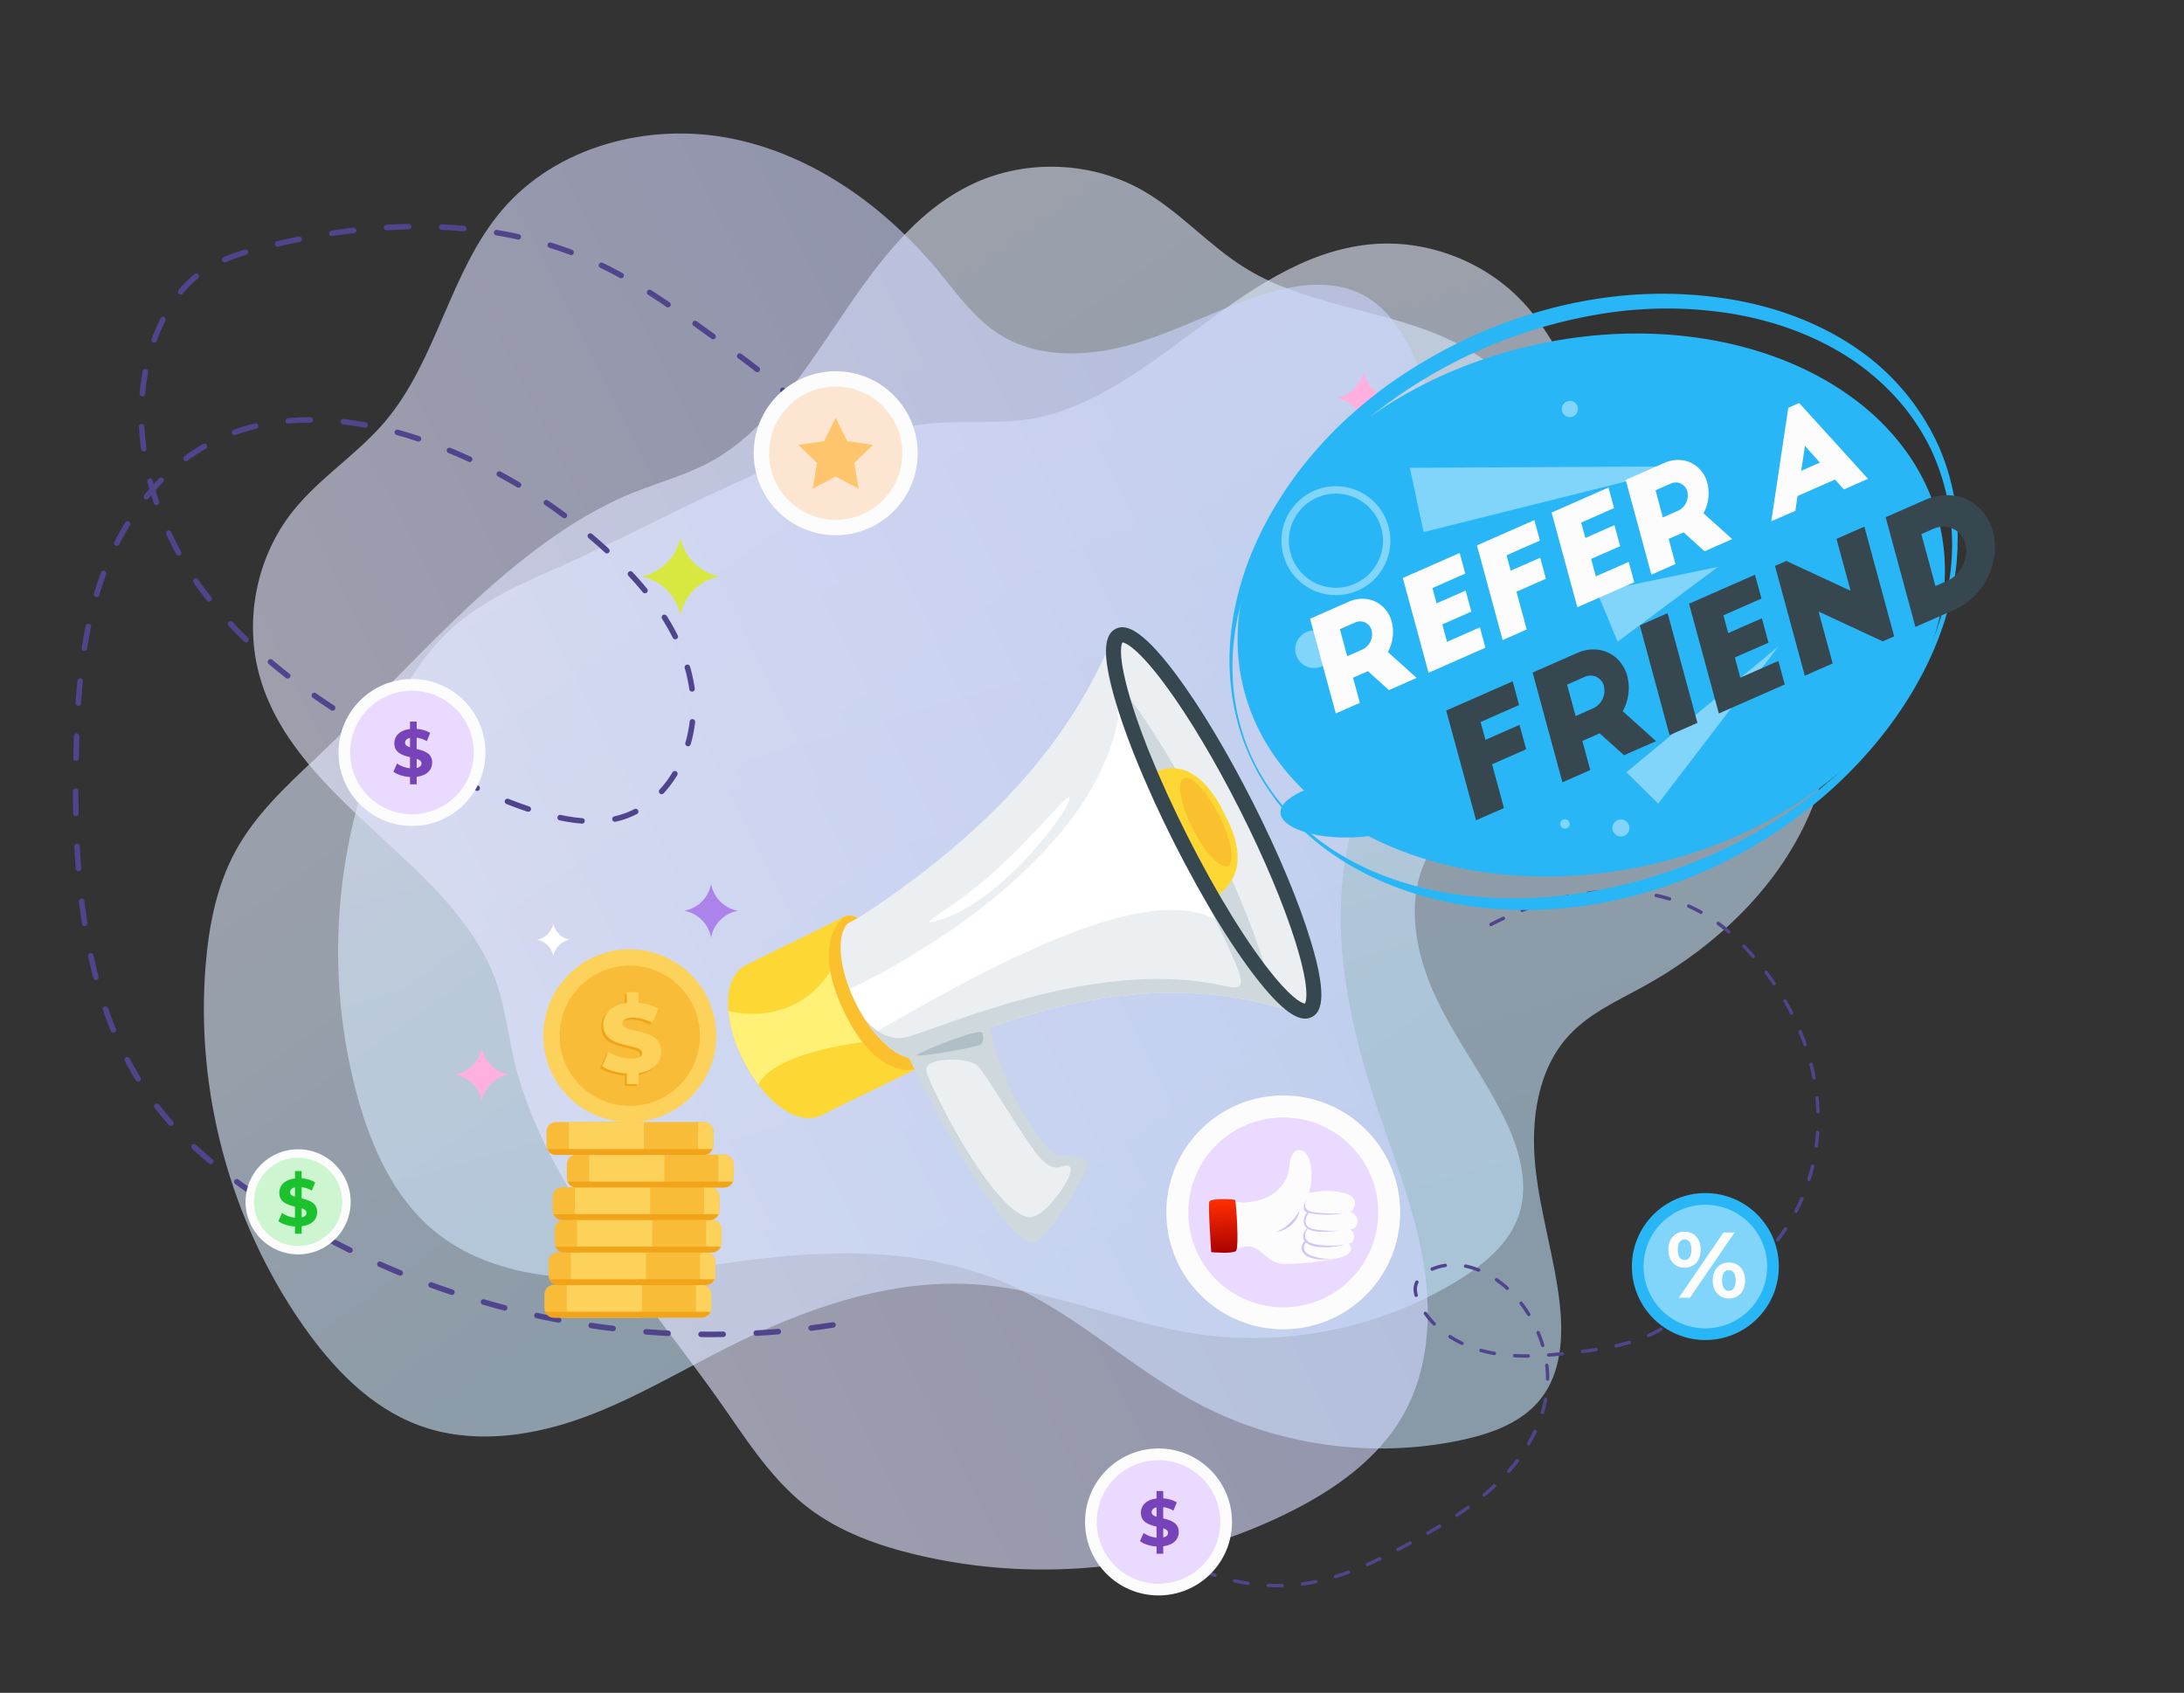 <svg width="667" height="517" fill="none" xmlns="http://www.w3.org/2000/svg"><rect width="100%" height="100%" fill="#333333" stroke="none"/><path d="M418.552 74.618c17.879-1.704 36.389 5.742 48.081 19.35 8.512 9.902 13.35 22.484 21.541 32.659 15.54 19.311 41.461 28.041 56.952 47.39 15.973 19.954 17.903 48.934 8.339 72.641-9.552 23.695-29.237 42.34-51.644 54.676-7.857 4.321-16.283 8.1-22.432 14.632-9.774 10.396-11.94 25.93-10.517 40.105 1.423 14.187 5.89 27.918 7.473 42.093 1.114 10.051.495 21.028-5.753 28.992-5.741 7.322-15.144 10.706-24.251 12.644-27.257 5.828-56.556 1.68-81.116-11.495-19.858-10.656-36.512-26.869-57.112-36.031-24.721-10.989-52.968-10.878-79.805-7.384-16.431 2.136-32.8 5.483-49.367 5.409-16.567-.062-33.778-3.902-46.497-14.509-12.2-10.162-19.005-25.411-23.224-40.71-10.306-37.389-7.151-78.334 8.76-113.71 4.924-10.952 11.173-21.546 20.106-29.572 9.242-8.31 20.848-13.447 32.231-18.435 35.46-15.558 74.756-40.229 113.768-44.02 11.531-1.123 23.223.618 34.569-2.185 17.421-4.31 32.306-15.892 46.46-26.313 15.961-11.743 33.023-24.276 53.438-26.227z" fill="url(#a)" fill-opacity=".6"/><path d="M297.374 56.038c16.291-7.561 36.224-6.704 51.78 2.233 11.324 6.502 20.076 16.755 31.188 23.622 21.084 13.034 48.432 12.634 69.482 25.72 21.707 13.495 33.177 40.178 32.054 65.718-1.116 25.523-13.469 49.659-30.489 68.752-5.969 6.692-12.656 13.06-16.279 21.267-5.754 13.059-2.623 28.426 3.439 41.319 6.066 12.903 14.85 24.363 21.064 37.202 4.397 9.106 7.469 19.663 4.229 29.253-2.974 8.816-10.714 15.138-18.655 19.998-23.761 14.572-52.769 20.417-80.315 16.173-22.273-3.435-43.375-13.176-65.851-14.955-26.97-2.13-53.568 7.381-77.709 19.613-14.782 7.486-29.102 16.092-44.748 21.54-15.643 5.458-33.15 7.569-48.675 1.803-14.887-5.519-26.382-17.632-35.455-30.653-22.17-31.822-32.83-71.481-29.606-110.136.996-11.968 3.36-24.038 9.11-34.581 5.947-10.913 15.18-19.621 24.252-28.116 28.256-26.478 57.093-62.827 92.616-79.392 10.499-4.9 22.104-7.152 31.868-13.573 14.992-9.865 25.17-25.742 35.046-40.283 11.14-16.387 23.054-33.886 41.654-42.524z" fill="url(#b)" fill-opacity=".6"/><path d="M79.424 206.971c-5.016-17.245-1.16-36.82 10.02-50.85 8.138-10.214 19.594-17.318 28.058-27.266 16.067-18.876 19.798-45.972 35.91-64.807 16.616-19.421 44.725-26.734 69.802-21.77 25.063 4.954 47.059 20.808 63.365 40.514 5.714 6.91 11.001 14.481 18.567 19.301 12.041 7.659 27.705 6.883 41.364 2.836 13.672-4.05 26.326-11.005 39.955-15.21 9.666-2.973 20.565-4.417 29.557.233 8.266 4.27 13.347 12.876 16.954 21.46 10.82 25.687 12.221 55.245 3.869 81.835-6.757 21.5-19.57 40.891-24.72 62.841-6.175 26.339-.786 54.067 7.663 79.778 5.17 15.742 11.517 31.197 14.541 47.486 3.036 16.287 2.48 33.912-5.562 48.39-7.702 13.884-21.411 23.419-35.652 30.424-34.803 17.113-75.616 21.667-113.342 12.649-11.68-2.791-23.256-6.949-32.81-14.224-9.891-7.526-17.107-17.967-24.135-28.217-21.912-31.928-53.493-65.92-64.509-103.535-3.259-11.118-3.734-22.93-8.609-33.552-7.489-16.308-21.649-28.765-34.533-40.722-14.519-13.485-30.02-27.904-35.753-47.594z" fill="url(#c)" fill-opacity=".6"/><path d="M217.1 408.38c1.263 0 2.527-.017 3.774-.034a.825.825 0 0 0 .825-.86.835.835 0 0 0-.859-.826c-2.241.034-4.465.034-6.722.017-.404-.033-.842.371-.859.826 0 .472.37.843.825.86 1.028.017 2.022.017 3.016.017zm-13.074-.337c.438 0 .826-.354.843-.793a.858.858 0 0 0-.792-.893c-2.241-.118-4.465-.27-6.705-.455a.847.847 0 0 0-.91.775.838.838 0 0 0 .775.911 227.5 227.5 0 0 0 6.739.455h.05zm26.939-.051h.051c2.257-.135 4.498-.286 6.739-.472a.837.837 0 0 0 .774-.91c-.033-.472-.454-.792-.909-.776-2.224.186-4.465.354-6.705.472a.836.836 0 0 0-.792.894.835.835 0 0 0 .842.792zm-43.718-1.416c.421 0 .775-.32.842-.742a.862.862 0 0 0-.741-.944 284.604 284.604 0 0 1-6.655-.893.851.851 0 0 0-.96.708.851.851 0 0 0 .707.961c2.224.337 4.465.64 6.705.91h.102zm60.481-.135h.101c2.241-.286 4.465-.607 6.689-.961a.851.851 0 0 0 .707-.96.85.85 0 0 0-.96-.708c-2.207.354-4.431.657-6.638.944-.455.067-.792.488-.724.944.05.438.421.741.825.741zm-77.126-2.461a.845.845 0 0 0 .825-.691.841.841 0 0 0-.674-.978c-2.207-.421-4.397-.86-6.587-1.348-.472-.102-.91.185-.994.64a.824.824 0 0 0 .64.995 228.4 228.4 0 0 0 6.621 1.348c.067.034.118.034.169.034zm-16.443-3.709a.84.84 0 0 0 .202-1.652 263.564 263.564 0 0 1-6.47-1.786.843.843 0 0 0-1.044.573.844.844 0 0 0 .573 1.045c2.173.624 4.346 1.23 6.52 1.787a.544.544 0 0 0 .219.033zm-16.14-4.787a.829.829 0 0 0 .792-.573.824.824 0 0 0-.539-1.062 279.135 279.135 0 0 1-6.335-2.209.845.845 0 0 0-1.078.506.845.845 0 0 0 .505 1.079 222.38 222.38 0 0 0 6.385 2.225c.085.017.186.034.27.034zm-15.786-5.883c.337 0 .64-.203.775-.523.169-.438-.034-.927-.455-1.096a222.086 222.086 0 0 1-6.183-2.646.846.846 0 0 0-1.112.421.847.847 0 0 0 .422 1.113c2.055.91 4.127 1.803 6.216 2.663a.85.85 0 0 0 .337.068zm-15.348-6.946a.842.842 0 0 0 .371-1.601 200.482 200.482 0 0 1-5.981-3.068.838.838 0 0 0-1.145.354.844.844 0 0 0 .353 1.146 226.1 226.1 0 0 0 6.015 3.085.813.813 0 0 0 .387.084zm-14.825-7.99a.834.834 0 0 0 .724-.422.832.832 0 0 0-.303-1.146 245.946 245.946 0 0 1-5.745-3.473.86.86 0 0 0-1.162.27c-.253.388-.118.91.27 1.163 1.92 1.197 3.84 2.36 5.795 3.49.118.084.27.118.42.118zm-14.236-9.002c.27 0 .539-.135.69-.371a.844.844 0 0 0-.218-1.18 202.339 202.339 0 0 1-5.476-3.877c-.37-.27-.91-.203-1.18.185-.269.371-.201.91.186 1.18a180.306 180.306 0 0 0 5.526 3.911.789.789 0 0 0 .472.152zm-13.478-10.132a.806.806 0 0 0 .64-.303.832.832 0 0 0-.1-1.18 133.99 133.99 0 0 1-5.021-4.417.835.835 0 0 0-1.196.051.836.836 0 0 0 .05 1.197c1.6 1.483 3.319 3 5.088 4.484a.925.925 0 0 0 .54.168zM52.2 343.883a.778.778 0 0 0 .556-.219c.354-.304.37-.843.068-1.197a113.17 113.17 0 0 1-2.915-3.439c-.455-.556-.91-1.13-1.348-1.703a.835.835 0 0 0-1.179-.151.836.836 0 0 0-.152 1.18c.455.59.91 1.163 1.365 1.736a98.107 98.107 0 0 0 2.965 3.506.927.927 0 0 0 .64.287zm-10.007-13.52a.818.818 0 0 0 .438-.118c.404-.236.522-.758.286-1.163a102.02 102.02 0 0 1-3.302-5.816.855.855 0 0 0-1.145-.354.855.855 0 0 0-.354 1.146 105.107 105.107 0 0 0 3.353 5.917.903.903 0 0 0 .724.388zm-7.581-15.02a.737.737 0 0 0 .32-.067c.421-.186.64-.675.455-1.096a114.446 114.446 0 0 1-2.359-6.254.852.852 0 0 0-1.078-.523.854.854 0 0 0-.522 1.079 133.97 133.97 0 0 0 2.392 6.355.894.894 0 0 0 .792.506zm-5.324-15.998c.067 0 .152 0 .22-.033a.84.84 0 0 0 .605-1.029 167.937 167.937 0 0 1-1.566-6.524.839.839 0 0 0-.994-.64.83.83 0 0 0-.64.994c.488 2.242 1.01 4.451 1.583 6.592.084.387.421.64.792.64zm-3.42-16.503c.05 0 .084 0 .135-.017a.852.852 0 0 0 .707-.961 198.28 198.28 0 0 1-.926-6.659c-.05-.455-.489-.792-.944-.742a.854.854 0 0 0-.74.945c.269 2.258.589 4.5.926 6.709a.85.85 0 0 0 .842.725zm-1.92-16.74h.067a.837.837 0 0 0 .775-.91 292.682 292.682 0 0 1-.421-6.709c-.017-.472-.371-.826-.876-.793a.821.821 0 0 0-.792.877c.118 2.259.253 4.501.421 6.743.034.455.387.792.825.792zm153.798-14.548a.844.844 0 0 0 .842-.775.838.838 0 0 0-.775-.911c-2.072-.168-4.212-.489-6.553-.977a.84.84 0 0 0-.994.657.834.834 0 0 0 .657.995c2.409.505 4.616.826 6.772.994 0 .017.034.017.051.017zm10.058-.573c.067 0 .117 0 .185-.017.354-.084.691-.152 1.044-.253a26.24 26.24 0 0 0 5.493-2.107.825.825 0 0 0 .353-1.129.843.843 0 0 0-1.128-.371 24.694 24.694 0 0 1-5.139 1.972c-.32.084-.657.169-.977.236a.848.848 0 0 0-.64 1.011c.067.388.421.658.809.658zm-164.631-1.72c.016 0 .016 0 0 0a.847.847 0 0 0 .842-.859c-.05-2.242-.068-4.484-.068-6.726a.835.835 0 0 0-.842-.843.835.835 0 0 0-.842.843c0 2.242.017 4.501.067 6.759a.852.852 0 0 0 .843.826zm138.164-1.348c.353 0 .69-.219.791-.573.152-.439-.101-.911-.539-1.062a121.392 121.392 0 0 1-6.284-2.293.838.838 0 0 0-1.095.472.84.84 0 0 0 .472 1.096c2.173.86 4.313 1.652 6.368 2.326.118.017.202.034.287.034zm40.736-5.361a.84.84 0 0 0 .623-.27 34.931 34.931 0 0 0 4.128-5.529.85.85 0 0 0-.286-1.163.85.85 0 0 0-1.163.287 32.616 32.616 0 0 1-3.925 5.259c-.32.337-.287.877.05 1.197a.844.844 0 0 0 .573.219zm-56.337-.994a.83.83 0 0 0 .758-.489.85.85 0 0 0-.404-1.13 279.693 279.693 0 0 1-6.031-2.95.823.823 0 0 0-1.129.371c-.202.421-.051.927.37 1.129a282.768 282.768 0 0 0 6.065 2.967.648.648 0 0 0 .371.102zm-15.028-7.62c.304 0 .59-.169.742-.455a.846.846 0 0 0-.354-1.147 504.335 504.335 0 0 1-5.93-3.186.853.853 0 0 0-1.146.338.854.854 0 0 0 .337 1.146 399.303 399.303 0 0 0 5.947 3.186.836.836 0 0 0 .404.118zm-107.485-1.534a.853.853 0 0 0 .842-.826c.05-2.242.101-4.484.186-6.726a.847.847 0 0 0-.809-.877c-.455-.034-.86.354-.876.809a451.181 451.181 0 0 0-.185 6.76c-.017.455.354.843.842.86-.017 0-.017 0 0 0zm186.903-4.484a.83.83 0 0 0 .809-.607 41.556 41.556 0 0 0 1.364-6.743.86.86 0 0 0-.741-.944c-.455-.068-.876.27-.926.742a40.436 40.436 0 0 1-1.315 6.473.845.845 0 0 0 .573 1.045c.084.017.152.034.236.034zm-94.176-2.091a.843.843 0 0 0 .421-1.567 397.12 397.12 0 0 1-5.795-3.406.853.853 0 0 0-1.163.287.85.85 0 0 0 .287 1.163c1.92 1.163 3.875 2.31 5.829 3.439.135.051.27.084.421.084zm-14.371-8.799c.27 0 .54-.135.708-.388a.84.84 0 0 0-.236-1.163 248.986 248.986 0 0 1-5.56-3.759.854.854 0 0 0-1.179.202.856.856 0 0 0 .202 1.18 181.868 181.868 0 0 0 5.611 3.793.892.892 0 0 0 .454.135zm-77.665-1.467a.846.846 0 0 0 .842-.792c.152-2.242.337-4.467.573-6.693a.848.848 0 0 0-.758-.927c-.421-.033-.876.287-.927.759a227.318 227.318 0 0 0-.573 6.743c-.033.472.32.86.775.893.034.017.05.017.068.017zm187.442-4.332h.118a.842.842 0 0 0 .707-.961 48.945 48.945 0 0 0-1.448-6.693.844.844 0 0 0-1.045-.573.844.844 0 0 0-.573 1.045 46.28 46.28 0 0 1 1.399 6.474.865.865 0 0 0 .842.708zm-123.49-3.995a.836.836 0 0 0 .505-1.501 188.87 188.87 0 0 1-5.206-4.231.852.852 0 0 0-1.196.101.853.853 0 0 0 .101 1.197 192.08 192.08 0 0 0 5.257 4.265c.185.118.37.169.539.169zm-62.082-8.429a.833.833 0 0 0 .825-.708c.354-2.242.775-4.451 1.213-6.592a.833.833 0 0 0-.657-.994c-.455-.101-.893.202-.994.657a130.489 130.489 0 0 0-1.23 6.676.84.84 0 0 0 .708.961h.135zm49.362-2.596a.857.857 0 0 0 .607-.253.85.85 0 0 0-.017-1.197 124.482 124.482 0 0 1-4.684-4.788.848.848 0 0 0-1.196-.033.867.867 0 0 0-.05 1.197 142.826 142.826 0 0 0 4.75 4.838.909.909 0 0 0 .59.236zm131.088-.961a.928.928 0 0 0 .371-.084.824.824 0 0 0 .371-1.13c-.977-1.972-2.123-3.961-3.353-5.934a.864.864 0 0 0-1.162-.269.864.864 0 0 0-.27 1.163 67.14 67.14 0 0 1 3.285 5.799.848.848 0 0 0 .758.455zM63.841 183.719c.185 0 .37-.05.522-.185a.834.834 0 0 0 .135-1.18l-.674-.86a91.511 91.511 0 0 1-3.302-4.518.844.844 0 0 0-1.18-.219c-.387.27-.488.792-.218 1.163a103.398 103.398 0 0 0 3.352 4.602l.674.877c.202.219.438.32.69.32zm-34.352-1.331a.86.86 0 0 0 .809-.607c.354-1.147.708-2.31 1.095-3.456.32-.961.674-1.939 1.028-2.883a.823.823 0 0 0-.489-1.079.823.823 0 0 0-1.078.489c-.37.978-.708 1.956-1.045 2.933a122.08 122.08 0 0 0-1.112 3.507.842.842 0 0 0 .556 1.045.534.534 0 0 0 .236.051zm167.495-1.197a.944.944 0 0 0 .539-.186c.354-.303.422-.826.118-1.18a94.344 94.344 0 0 0-4.481-5.108.848.848 0 0 0-1.196-.033.85.85 0 0 0-.034 1.197 114.782 114.782 0 0 1 4.397 5.023.883.883 0 0 0 .657.287zM54.558 169.677c.135 0 .27-.034.404-.101a.854.854 0 0 0 .337-1.147 103.733 103.733 0 0 1-2.999-5.967c-.202-.422-.707-.607-1.112-.405a.853.853 0 0 0-.42 1.113 97.252 97.252 0 0 0 3.049 6.069.825.825 0 0 0 .74.438zm130.785-.658a.843.843 0 0 0 .623-.269c.32-.337.287-.877-.05-1.197a162.144 162.144 0 0 0-5.088-4.484.83.83 0 0 0-1.18.101.832.832 0 0 0 .102 1.18 180.117 180.117 0 0 1 5.037 4.433.726.726 0 0 0 .556.236zm-149.654-2.292a.867.867 0 0 0 .758-.455 81.054 81.054 0 0 1 3.252-5.833.85.85 0 0 0-.287-1.163.85.85 0 0 0-1.162.286 84.268 84.268 0 0 0-3.302 5.951c-.203.422-.05.927.37 1.13.118.05.236.084.371.084zm136.681-8.446a.853.853 0 0 0 .674-.337.836.836 0 0 0-.168-1.18 164.016 164.016 0 0 0-5.526-3.928c-.387-.253-.91-.168-1.162.219a.822.822 0 0 0 .219 1.164 143.902 143.902 0 0 1 5.458 3.894.828.828 0 0 0 .505.168zm-124.585-4.012a.778.778 0 0 0 .27-.05.835.835 0 0 0 .522-1.062 79.001 79.001 0 0 1-1.078-3.389 66.542 66.542 0 0 1 2.325-2.512.85.85 0 0 0-.017-1.197.85.85 0 0 0-1.196.017 90.138 90.138 0 0 0-1.668 1.77c-.101-.37-.202-.724-.286-1.095a.839.839 0 0 0-1.028-.607.84.84 0 0 0-.607 1.028c.186.725.388 1.45.59 2.175a79.959 79.959 0 0 0-1.533 1.837c-.287.371-.236.894.135 1.18a.832.832 0 0 0 1.179-.135c.253-.32.522-.64.792-.961.252.81.505 1.619.775 2.411a.88.88 0 0 0 .825.59zm110.569-5.327a.856.856 0 0 0 .724-.404.867.867 0 0 0-.286-1.164 144.25 144.25 0 0 0-5.897-3.337.852.852 0 0 0-1.146.337.854.854 0 0 0 .337 1.146 179.416 179.416 0 0 1 5.83 3.304.816.816 0 0 0 .438.118zm-14.91-7.839a.83.83 0 0 0 .758-.488.826.826 0 0 0-.404-1.113 169.323 169.323 0 0 0-6.2-2.714c-.438-.169-.927.034-1.095.455a.837.837 0 0 0 .455 1.096c2.055.843 4.127 1.753 6.149 2.68a.76.76 0 0 0 .337.084zm-86.629-.252a.829.829 0 0 0 .506-.169 57.855 57.855 0 0 1 5.543-3.641.833.833 0 0 0 .303-1.147.831.831 0 0 0-1.146-.303 59.523 59.523 0 0 0-5.711 3.759.837.837 0 0 0-.169 1.18.887.887 0 0 0 .674.321zm-12.921-2.967h.117a.86.86 0 0 0 .725-.944 81.893 81.893 0 0 1-.623-6.642.856.856 0 0 0-.877-.809.82.82 0 0 0-.791.876c.118 2.242.32 4.518.623 6.777.05.438.421.742.826.742zm211.533-.843a.796.796 0 0 0 .506-.169.836.836 0 0 0 .151-1.18 87.193 87.193 0 0 0-4.329-5.243.836.836 0 0 0-1.197-.067.836.836 0 0 0-.067 1.197 97.343 97.343 0 0 1 4.246 5.158.998.998 0 0 0 .69.304zm-127.617-2.192a.829.829 0 0 0 .791-.573.83.83 0 0 0-.539-1.062 128.14 128.14 0 0 0-6.486-1.972.853.853 0 0 0-1.044.59.829.829 0 0 0 .589 1.028c2.123.573 4.263 1.231 6.402 1.956.118.016.202.033.287.033zm-56.203-1.938a.848.848 0 0 0 .287-.051 58.196 58.196 0 0 1 6.368-1.905.845.845 0 0 0 .623-1.011c-.1-.455-.539-.725-1.01-.624a62.507 62.507 0 0 0-6.537 1.955c-.438.152-.657.641-.506 1.079a.831.831 0 0 0 .775.557zm39.911-2.276a.833.833 0 0 0 .826-.691.841.841 0 0 0-.674-.978 107.734 107.734 0 0 0-6.722-.995c-.455-.067-.876.27-.927.742a.847.847 0 0 0 .742.927c2.173.253 4.397.573 6.604.978.05.017.101.017.151.017zm-23.485-1.264h.068a77.789 77.789 0 0 1 6.654-.287.835.835 0 0 0 .843-.843.835.835 0 0 0-.843-.843c-2.308 0-4.599.101-6.806.304a.822.822 0 0 0-.758.91.844.844 0 0 0 .842.759zm156.073-4.788a.805.805 0 0 0 .606-.27.85.85 0 0 0-.033-1.197c-1.567-1.5-3.269-3.017-5.038-4.551a.85.85 0 0 0-1.196.084.854.854 0 0 0 .084 1.197c1.753 1.5 3.421 3.017 4.97 4.501.203.152.405.236.607.236zm-200.634-3.506a.857.857 0 0 0 .843-.776c.202-2.225.505-4.433.926-6.591a.867.867 0 0 0-.674-.995.854.854 0 0 0-.993.675 68.686 68.686 0 0 0-.944 6.759c-.034.456.303.877.758.911.034.017.068.017.084.017zm187.813-7.418a.836.836 0 0 0 .506-1.5 319.471 319.471 0 0 0-5.375-4.096.853.853 0 0 0-1.179.168.84.84 0 0 0 .169 1.18 320.399 320.399 0 0 1 5.357 4.063.765.765 0 0 0 .522.185zm-184.19-9.002a.852.852 0 0 0 .791-.556 59.964 59.964 0 0 1 1.938-4.703c.219-.472.438-.944.674-1.4a.852.852 0 0 0-.37-1.129.842.842 0 0 0-1.13.388c-.236.472-.471.96-.69 1.45a67.853 67.853 0 0 0-2.005 4.838c-.152.438.067.927.505 1.079.101.016.202.033.286.033zm170.662-1.045a.834.834 0 0 0 .691-.354.856.856 0 0 0-.186-1.18l-5.475-3.945a.842.842 0 0 0-1.179.203c-.27.37-.186.91.202 1.18l5.475 3.944a.748.748 0 0 0 .472.152zm-13.747-9.743a.825.825 0 0 0 .69-.371.821.821 0 0 0-.219-1.163 250.436 250.436 0 0 0-5.644-3.726.843.843 0 0 0-1.162.253.844.844 0 0 0 .253 1.163 201.085 201.085 0 0 1 5.61 3.709.773.773 0 0 0 .472.135zM55.181 89.957a.863.863 0 0 0 .657-.304c1.45-1.753 2.999-3.32 4.633-4.636a.834.834 0 0 0 .118-1.18.835.835 0 0 0-1.18-.135 34.338 34.338 0 0 0-4.885 4.89.849.849 0 0 0 .118 1.18.907.907 0 0 0 .54.185zm134.525-4.973c.304 0 .59-.152.742-.439a.84.84 0 0 0-.337-1.146c-2.039-1.113-4.061-2.175-6.032-3.119a.856.856 0 0 0-1.128.388.842.842 0 0 0 .387 1.13c1.937.927 3.942 1.972 5.947 3.068a.802.802 0 0 0 .421.118zM68.642 80.13a.73.73 0 0 0 .32-.068c1.853-.775 3.909-1.5 6.267-2.225a.842.842 0 0 0 .556-1.045.842.842 0 0 0-1.044-.556c-2.426.724-4.515 1.466-6.436 2.275-.421.186-.64.675-.455 1.096a.871.871 0 0 0 .792.523zM174.41 77.92a.845.845 0 0 0 .792-.556.837.837 0 0 0-.489-1.079 130.265 130.265 0 0 0-6.419-2.191.834.834 0 0 0-1.044.556.842.842 0 0 0 .556 1.045c2.139.657 4.279 1.382 6.334 2.158.085.05.186.067.27.067zm-89.627-2.596c.067 0 .135 0 .185-.017 2.173-.505 4.364-.994 6.554-1.433.455-.1.758-.539.657-.994-.084-.455-.54-.742-.994-.658-2.207.456-4.414.928-6.604 1.45a.825.825 0 0 0-.624 1.012.85.85 0 0 0 .826.64zm73.487-2.14c.388 0 .742-.27.826-.658a.848.848 0 0 0-.64-1.012c-2.19-.472-4.431-.91-6.655-1.28a.827.827 0 0 0-.96.69c-.068.456.236.894.69.961 2.207.354 4.414.793 6.571 1.265.034.033.101.033.168.033zm-56.96-1.063c.05 0 .084 0 .135-.017 2.224-.337 4.464-.64 6.654-.893a.848.848 0 0 0 .742-.927c-.051-.455-.489-.81-.927-.742-2.207.253-4.464.556-6.705.893a.852.852 0 0 0-.708.961c.034.422.405.725.809.725zm40.315-1.466a.858.858 0 0 0 .843-.776c.033-.455-.304-.876-.758-.91a148.273 148.273 0 0 0-6.756-.455c-.506-.05-.859.337-.876.809a.835.835 0 0 0 .808.877c2.241.1 4.499.252 6.689.455h.05zm-23.569-.32h.051c2.24-.135 4.498-.22 6.705-.27.471-.017.842-.388.825-.86-.017-.472-.337-.81-.859-.826-2.224.05-4.515.135-6.772.27a.835.835 0 0 0-.792.893.846.846 0 0 0 .842.792z" fill="#50448C"/><path d="M448.788 236.92c2.165 4.851-9.389 14.549-26.627 17.803-17.237 3.255-31.335-1.47-31.118-6.742.217-5.273 12.629-9.394 27.484-12.298 14.878-2.77 28.113-3.709 30.261 1.237z" fill="#29B6F6"/><path d="M279.68 326.489c-8.409 4.25-17.933 8.673-28.716 14.115-5.556 2.814-13.159-1.116-19.357-9.365a48.962 48.962 0 0 1-4.536-7.357 42.602 42.602 0 0 1-4.628-15.136c-.592-6.637 1.221-11.874 5.374-13.979 10.701-5.402 19.633-9.557 29.913-14.755 10.28-5.198 30.358 42.228 21.95 46.477z" fill="#FDD835"/><path d="m256.652 291.07 7.775 27.09s-27.631 2.869-32.822 13.082a48.962 48.962 0 0 1-4.536-7.357 42.58 42.58 0 0 1-4.627-15.136c3.527.913 23.963 5.052 34.21-17.679z" fill="#FFF176" style="mix-blend-mode:screen"/><path d="M279.677 326.491s-11.201 3.681-21.244-16.204c-11.517-22.793-.707-30.254-.707-30.254 10.268-5.184 30.36 42.209 21.951 46.458z" fill="#FBC02D"/><path d="M380.687 246.299a300.284 300.284 0 0 1 13.62 30.93 146.132 146.132 0 0 1 4.028 12.26c3.013 10.707 3.442 17.993.598 19.425-5.311 2.686-39.251-20.525-112.424 11.13a475.863 475.863 0 0 0-7.077 3.142c-3.505.295-8.126-2.684-12.282-7.794a44.597 44.597 0 0 1-3.033-4.185 51.04 51.04 0 0 1-2.649-4.65 54.483 54.483 0 0 1-1.991-4.437c-3.421-8.731-3.677-16.757-.615-20.032 1.754-1.001 3.523-1.893 5.153-2.964 65.553-43.097 72.406-82.284 77.099-84.629 2.759-1.4 8.144 2.987 14.726 11.312 7.428 9.339 16.383 23.743 24.847 40.492z" fill="#ECEFF1"/><path d="M368.521 252.449a349.045 349.045 0 0 1 7.595 16.003c5.432 12.236 9.404 23.22 11.427 31.431-4.987-6.014-10.909-14.731-16.993-25.191-3.291-5.642-6.618-11.778-9.901-18.268a345.174 345.174 0 0 1-9.46-20.292c-4.475-10.509-7.765-19.903-9.555-27.144 5.097 6.14 11.156 15.126 17.397 25.882 3.186 5.434 6.32 11.366 9.49 17.579z" fill="#CFD8DC"/><path d="M373.973 248.63c1.411 2.79 8.599 15.32-.587 23.597-.921.829-1.869 1.659-2.842 2.471-3.291-5.642-6.618-11.777-9.901-18.267a344.49 344.49 0 0 1-9.459-20.292l3.446-1.038c12.072-3.566 19.045 12.93 19.343 13.529z" fill="#FDD835"/><path d="m391.928 303.848-17.936-21.367c-17.188-12.532-53.112 1.441-106.841 32.925a44.637 44.637 0 0 1-3.032-4.185 51.016 51.016 0 0 1-2.65-4.65 54.812 54.812 0 0 1-1.99-4.437c21.069-10.082 73.884-40.812 81.946-82.251.02.054.12.319.24.798a114.17 114.17 0 0 1-.971-19.257s17.5 69.261 51.234 102.424z" fill="#fff"/><path d="M399.256 308.723c-.102.075-.211.14-.326.195-5.312 2.686-39.251-20.525-112.424 11.13a481.447 481.447 0 0 0-7.077 3.141c-4.376.368-10.434-4.387-15.316-11.978 3.45 4.089 7.906 6.962 13.26 5.397 13.788-4.055 58.548-24.154 96.65-15.469 10.812 2.475 3.522-4.453-17.712-52.4a11.945 11.945 0 0 1-.588-2.444 334.719 334.719 0 0 0 4.93 10.159c9.36 18.526 19.177 34.221 26.895 43.458 5.169 6.211 9.345 9.519 11.708 8.811z" fill="#CFD8DC"/><path d="M400.612 310.623c-3.424 1.732-8.134-1.223-14.821-9.286-8.145-9.777-18.032-25.775-27.195-43.922s-16.134-35.577-19.205-47.915c-2.523-10.164-2.107-15.708 1.325-17.443 2.517-1.264 7.157-1.216 18.409 13.856 7.432 9.959 15.803 23.926 23.584 39.317 7.782 15.39 14.052 30.428 17.655 42.316 5.475 18.032 2.762 21.806.248 23.077zm-57.814-114.43c-.225.37-1.312 2.781 1.036 12.247 2.979 12.026 9.855 29.155 18.851 46.956 8.996 17.802 18.697 33.496 26.617 43.03 6.228 7.508 8.813 8.067 9.228 8.061.27-.439 1.781-3.865-2.881-18.765-3.583-11.46-9.624-25.821-17.014-40.435-7.389-14.614-15.342-27.967-22.448-37.675-9.222-12.552-12.875-13.374-13.389-13.419z" fill="#37474F"/><path d="M306.246 263.859c11.406-10.815 19.37-20.958 20.28-20.316 1.898 1.21-19.514 31.802-40.287 37.666-8.215 2.177 5.564-3.661 20.007-17.35z" fill="#fff"/><path d="M372.319 249.01c3.741 7.392 4.96 14.298 2.73 15.427-2.231 1.129-7.07-3.954-10.803-11.349-3.732-7.395-4.959-14.299-2.729-15.428 2.23-1.128 7.07 3.955 10.802 11.35z" fill="#FBC02D"/><path d="M321.518 352.12c-6.276-6.131-17.088-23.493-19.553-40.265-.029-.194-24.76 10.431-24.76 10.431s24.324 51.364 37.268 57.218c4.287 1.933 16.867-19.823 17.467-24.015.528-3.817-8.443-1.452-10.422-3.369z" fill="#CFD8DC"/><path d="M282.847 326.649c.212 3.706 20.559 44.097 31.514 45.096 4.805.438 14.514-13.689 12.377-15.413-2.137-1.724-4.447 3.843-10.626-4.59-6.179-8.434-14.844-23.552-17.602-26.285-2.759-2.733-15.872-2.506-15.663 1.192z" fill="#ECEFF1"/><path d="M299.822 315.315c-.772-1.289-19.01 5.873-19.699 6.871-.688.998 17.898-2.331 19.218-3.071 1.32-.74 1.014-2.908.481-3.8z" fill="#B0BEC5"/><path d="M357.549 475.05a.603.603 0 0 0 .161.17 57.09 57.09 0 0 0 3.594 2.169c.252.142.573.05.714-.202a.525.525 0 0 0-.197-.705 58.186 58.186 0 0 1-3.531-2.122.52.52 0 0 0-.722.147.49.49 0 0 0-.019.543zm9.174 4.859a.51.51 0 0 0 .248.216 56.25 56.25 0 0 0 3.925 1.479.524.524 0 0 0 .334-.992 58.806 58.806 0 0 1-3.855-1.461.517.517 0 0 0-.68.279.542.542 0 0 0 .028.479zm9.902 3.163a.482.482 0 0 0 .334.238c1.364.308 2.748.567 4.129.78a.523.523 0 0 0 .591-.432.522.522 0 0 0-.432-.59 59.397 59.397 0 0 1-4.049-.767.524.524 0 0 0-.626.392.456.456 0 0 0 .053.379zm10.295 1.388a.528.528 0 0 0 .428.255c1.404.067 2.814.082 4.197.053a.524.524 0 0 0 .51-.529.514.514 0 0 0-.529-.51c-1.36.028-2.756.017-4.122-.048a.512.512 0 0 0-.54.498.43.43 0 0 0 .056.281zm10.376-.445c.1.17.308.277.521.248a37.81 37.81 0 0 0 2.058-.318 55.309 55.309 0 0 0 2.087-.395.514.514 0 0 0 .401-.61.511.511 0 0 0-.61-.401c-.676.144-1.362.271-2.04.392a43.77 43.77 0 0 1-2.017.306.508.508 0 0 0-.441.585.32.32 0 0 0 .041.193zm10.15-2.267a.523.523 0 0 0 .599.239 73.129 73.129 0 0 0 3.966-1.344.52.52 0 0 0 .31-.665.527.527 0 0 0-.665-.309c-1.32.487-2.642.927-3.916 1.327a.518.518 0 0 0-.344.648.377.377 0 0 0 .05.104zm9.726-3.683a.527.527 0 0 0 .658.216 112.252 112.252 0 0 0 3.794-1.761.517.517 0 0 0 .242-.698.517.517 0 0 0-.697-.241c-1.287.624-2.549 1.21-3.758 1.74a.517.517 0 0 0-.262.685c.002.023.013.041.023.059zm9.349-4.571a.518.518 0 0 0 .694.195 295.103 295.103 0 0 0 3.677-1.982.51.51 0 0 0 .199-.708c-.138-.233-.458-.347-.709-.199a273.233 273.233 0 0 1-3.658 1.971.516.516 0 0 0-.213.705l.01.018zm9.104-5.03a.521.521 0 0 0 .712.184c.606-.344 1.207-.698 1.808-1.051.601-.354 1.202-.708 1.789-1.065.251-.148.372-.496.17-.716a.51.51 0 0 0-.716-.17c-.586.358-1.187.711-1.779 1.059-.601.354-1.193.702-1.8 1.047a.528.528 0 0 0-.184.712zm8.864-5.456.016.026a.515.515 0 0 0 .723.142c1.196-.8 2.354-1.602 3.439-2.385a.53.53 0 0 0 .119-.722.522.522 0 0 0-.722-.118 96.637 96.637 0 0 1-3.408 2.355.532.532 0 0 0-.167.702zm8.363-6.187a.202.202 0 0 0 .051.066.516.516 0 0 0 .736.062 70.659 70.659 0 0 0 3.137-2.775.53.53 0 0 0 .025-.738.523.523 0 0 0-.739-.024c-.982.916-2.02 1.84-3.103 2.73a.552.552 0 0 0-.107.679zm7.475-7.222c.027.045.062.085.103.133a.53.53 0 0 0 .734-.045 56.15 56.15 0 0 0 2.647-3.259.51.51 0 0 0-.101-.725c-.23-.166-.559-.13-.725.101a55.679 55.679 0 0 1-2.6 3.195.502.502 0 0 0-.058.6zm-25.449-48.205.021.036a25.623 25.623 0 0 0 2.73 3.245.518.518 0 0 0 .737 0 .517.517 0 0 0 .001-.736 23.759 23.759 0 0 1-2.619-3.117.517.517 0 0 0-.727-.128.547.547 0 0 0-.143.7zm-2.82-5.532a.511.511 0 0 0 .594.23.527.527 0 0 0 .357-.645c-.223-.749-.301-1.415-.258-2.02.04-.567.199-1.118.452-1.653a.519.519 0 0 0-.931-.454 5.632 5.632 0 0 0-.558 2.029c-.056.745.039 1.522.298 2.395.013.041.025.082.046.118zm10.349 12.625a.586.586 0 0 0 .161.171 33.933 33.933 0 0 0 3.685 2.056.518.518 0 1 0 .454-.931 33.118 33.118 0 0 1-3.578-1.998.508.508 0 0 0-.717.157.521.521 0 0 0-.005.545zm23.999 32.686a.606.606 0 0 0 .186.192.517.517 0 0 0 .71-.188 49.133 49.133 0 0 0 1.948-3.729.51.51 0 0 0-.247-.687.51.51 0 0 0-.688.248 47.058 47.058 0 0 1-1.911 3.646.516.516 0 0 0 .002.518zm-29.455-53.33a.526.526 0 0 0 .65.221 15.741 15.741 0 0 1 3.868-1.081.521.521 0 0 0 .44-.585.525.525 0 0 0-.585-.44 16.828 16.828 0 0 0-4.129 1.15.523.523 0 0 0-.275.681l.031.054zm14.918 24.864a.565.565 0 0 0 .31.24 41.755 41.755 0 0 0 4.111.911.526.526 0 0 0 .605-.428.526.526 0 0 0-.428-.605 51.357 51.357 0 0 1-2.749-.567 24.918 24.918 0 0 1-1.259-.333.515.515 0 0 0-.642.366.519.519 0 0 0 .052.416zm18.709 18.953a.52.52 0 0 0 .948-.112 42.107 42.107 0 0 0 1.01-4.093.514.514 0 0 0-.414-.601.527.527 0 0 0-.611.42 40.087 40.087 0 0 1-.974 3.988.462.462 0 0 0 .041.398zm-8.443-17.368a.544.544 0 0 0 .419.261c1.334.072 2.749.096 4.19.081a.513.513 0 0 0 .515-.52.513.513 0 0 0-.52-.515 63.844 63.844 0 0 1-4.129-.08.518.518 0 0 0-.545.489.446.446 0 0 0 .07.284zm-14.988-27.344a.514.514 0 0 0 .348.242c1.286.257 2.587.662 3.881 1.18a.518.518 0 0 0 .676-.289.516.516 0 0 0-.289-.675 23.646 23.646 0 0 0-4.066-1.227.525.525 0 0 0-.616.41.519.519 0 0 0 .066.359zm25.039 34.475c.09.152.26.257.442.258a.525.525 0 0 0 .53-.516 32.1 32.1 0 0 0-.035-1.886 30.2 30.2 0 0 0-.192-2.337.517.517 0 0 0-.581-.454.519.519 0 0 0-.455.581c.084.759.145 1.52.187 2.267a29.3 29.3 0 0 1 .035 1.826.48.48 0 0 0 .069.261zm-15.589-30.296a.55.55 0 0 0 .155.161 31.048 31.048 0 0 1 3.209 2.541c.209.19.539.177.739-.037a.526.526 0 0 0-.036-.739 33.855 33.855 0 0 0-3.317-2.621.513.513 0 0 0-.719.133.505.505 0 0 0-.031.562zm14.109 20.042a.51.51 0 0 0 .594.229.508.508 0 0 0 .343-.648 38.3 38.3 0 0 0-1.426-3.963.517.517 0 0 0-.681-.275.518.518 0 0 0-.276.681 39.419 39.419 0 0 1 1.392 3.863.51.51 0 0 0 .054.113zm1.817 2.924c.095.162.28.27.489.256 1.387-.104 2.773-.232 4.163-.374a.523.523 0 0 0 .46-.572.513.513 0 0 0-.572-.46c-1.376.146-2.753.268-4.131.367a.52.52 0 0 0-.409.783zm-8.435-15.815.032.054.108.142a41.676 41.676 0 0 1 2.212 3.247c.156.246.47.327.716.17.251-.147.355-.462.17-.715a43.613 43.613 0 0 0-2.265-3.337l-.107-.142a.523.523 0 0 0-.726-.104.534.534 0 0 0-.14.685zm18.786 14.733a.52.52 0 0 0 .512.254c1.383-.174 2.755-.366 4.14-.577a.517.517 0 0 0 .435-.594.517.517 0 0 0-.594-.435c-1.37.215-2.734.402-4.107.57a.528.528 0 0 0-.455.582.652.652 0 0 0 .069.2zm10.261-1.729a.534.534 0 0 0 .567.246 65.258 65.258 0 0 0 4.066-1.053.526.526 0 0 0 .357-.644.526.526 0 0 0-.645-.357 62.563 62.563 0 0 1-3.992 1.033.53.53 0 0 0-.396.62c-.001.06.017.11.043.155zm9.897-3.168a.527.527 0 0 0 .658.216 41.55 41.55 0 0 0 3.772-1.881.529.529 0 0 0 .199-.708c-.112-.272-.461-.332-.709-.199a39.737 39.737 0 0 1-3.676 1.838.532.532 0 0 0-.271.69l.027.044zM454.916 282.604a.527.527 0 0 0 .697.198 109.859 109.859 0 0 1 3.72-1.847.517.517 0 0 0 .246-.693.518.518 0 0 0-.692-.25 110.21 110.21 0 0 0-3.761 1.86.516.516 0 0 0-.217.7c.001.023.001.023.007.032zm9.502-4.324a.526.526 0 0 0 .638.221 93.402 93.402 0 0 1 3.895-1.427.516.516 0 0 0 .323-.665c-.093-.261-.395-.425-.665-.327a82.142 82.142 0 0 0-3.944 1.444.52.52 0 0 0-.29.682l.043.072zm73.179 105.971c.022.036.043.072.068.094a.51.51 0 0 0 .736.017l.68-.656a.522.522 0 0 0-.001-.742.52.52 0 0 0-.74-.003 69.22 69.22 0 0 1-.662.645.54.54 0 0 0-.081.645zm-63.273-109.218a.512.512 0 0 0 .588.238 79.933 79.933 0 0 1 4.04-.952.515.515 0 0 0 .397-.623.519.519 0 0 0-.623-.401c-1.357.287-2.73.608-4.091.971a.527.527 0 0 0-.371.644c.021.036.039.087.06.123zm68.106 103.891a.61.61 0 0 0 .123.147.533.533 0 0 0 .739-.082 50.728 50.728 0 0 0 2.471-3.413.527.527 0 0 0-.15-.728.52.52 0 0 0-.725.147 57.643 57.643 0 0 1-2.424 3.349.513.513 0 0 0-.034.58zm-57.855-105.893a.525.525 0 0 0 .515.258 63.77 63.77 0 0 1 4.126-.395.527.527 0 0 0 .486-.554.532.532 0 0 0-.555-.489 74.58 74.58 0 0 0-4.191.408.528.528 0 0 0-.455.585.623.623 0 0 0 .074.187zm63.489 97.113a.503.503 0 0 0 .215.202.534.534 0 0 0 .706-.221 57.751 57.751 0 0 0 1.796-3.82.533.533 0 0 0-.273-.691.528.528 0 0 0-.688.271 61.818 61.818 0 0 1-1.764 3.752.493.493 0 0 0 .008.507zm-53.059-97.637a.495.495 0 0 0 .44.253c1.388.035 2.777.131 4.134.257a.526.526 0 0 0 .571-.469.533.533 0 0 0-.471-.575 54.95 54.95 0 0 0-4.21-.262.514.514 0 0 0-.535.509.47.47 0 0 0 .071.287zm56.996 87.968a.526.526 0 0 0 .957-.1 61.36 61.36 0 0 0 1.113-4.076.525.525 0 1 0-1.02-.252 64.65 64.65 0 0 1-1.094 4.004.517.517 0 0 0 .044.424zm-46.634-86.736a.51.51 0 0 0 .341.25c1.36.295 2.7.639 4.012 1.036a.533.533 0 0 0 .654-.348.53.53 0 0 0-.351-.658 53.842 53.842 0 0 0-4.097-1.059.525.525 0 0 0-.623.403.586.586 0 0 0 .064.376zm48.878 76.517a.523.523 0 0 0 .966-.19c.188-1.389.327-2.798.42-4.204a.526.526 0 1 0-1.05-.076 69.525 69.525 0 0 1-.411 4.137.578.578 0 0 0 .075.333zm-38.955-73.274a.551.551 0 0 0 .235.215 46.89 46.89 0 0 1 3.7 1.865.52.52 0 1 0 .508-.907 48.95 48.95 0 0 0-3.782-1.902.519.519 0 0 0-.694.262.532.532 0 0 0 .033.467zm39.47 62.831a.512.512 0 0 0 .468.26.525.525 0 0 0 .505-.54 30.41 30.41 0 0 0-.071-1.48 74.906 74.906 0 0 0-.216-2.733.515.515 0 0 0-.567-.47.51.51 0 0 0-.466.566c.091.896.159 1.793.213 2.687.029.482.049.969.07 1.456a.464.464 0 0 0 .064.254zm-30.465-57.526a.49.49 0 0 0 .142.16 58.145 58.145 0 0 1 3.246 2.595.524.524 0 0 0 .741-.059.527.527 0 0 0-.062-.742 61.214 61.214 0 0 0-3.301-2.648.524.524 0 0 0-.732.114.535.535 0 0 0-.034.58zm29.274 47.125a.522.522 0 0 0 .963-.359 72.315 72.315 0 0 0-.923-4.12.522.522 0 1 0-1.012.255c.343 1.344.65 2.709.914 4.064a.425.425 0 0 0 .058.16zm-21.428-40.188a.521.521 0 0 0 .073.103 84.98 84.98 0 0 1 2.816 3.079.521.521 0 1 0 .786-.682 91.241 91.241 0 0 0-2.852-3.118.529.529 0 0 0-.737-.017.514.514 0 0 0-.086.635zm18.688 30.077a.524.524 0 0 0 .62.232.529.529 0 0 0 .323-.665 75.976 75.976 0 0 0-1.5-3.95.53.53 0 0 0-.681-.293.527.527 0 0 0-.289.681 77.77 77.77 0 0 1 1.483 3.9c.007.032.023.059.044.095zm-11.892-22.085.032.054a81.651 81.651 0 0 1 2.422 3.396.532.532 0 0 0 .727.145.526.526 0 0 0 .14-.728 93.895 93.895 0 0 0-2.457-3.436.525.525 0 0 0-.729-.107.513.513 0 0 0-.135.676zm7.771 12.446a.524.524 0 0 0 .688.204.519.519 0 0 0 .227-.706 94.475 94.475 0 0 0-2.004-3.714c-.147-.23-.464-.336-.712-.202a.532.532 0 0 0-.198.713 78.248 78.248 0 0 1 1.986 3.664c-.003.014.007.032.013.041z" fill="#50448C"/><path d="M255.222 163.459c-13.829 0-25.04-11.211-25.04-25.04 0-13.829 11.211-25.04 25.04-25.04 13.829 0 25.04 11.211 25.04 25.04 0 13.829-11.211 25.04-25.04 25.04z" fill="#FCFCFC"/><path d="M255.22 158.769c-11.239 0-20.35-9.111-20.35-20.35s9.111-20.35 20.35-20.35 20.35 9.111 20.35 20.35-9.111 20.35-20.35 20.35z" fill="#FDE6D1"/><path d="m255.222 127.589-3.52 7.13-7.87 1.15 5.69 5.55-1.34 7.84 7.04-3.71 7.03 3.71-1.34-7.84 5.69-5.55-7.87-1.15-3.51-7.13z" fill="#FFC56D"/><path d="M214.29 402.422h-45.074a2.938 2.938 0 0 1-2.929-2.93v-4.184a2.938 2.938 0 0 1 2.929-2.929h45.074a2.938 2.938 0 0 1 2.929 2.929v4.184a2.938 2.938 0 0 1-2.929 2.93z" fill="#F9BC38"/><path d="M173.099 392.379h22.956v10.043h-22.956v-10.043zM214.29 392.379h-1.734v10.043h1.734a2.94 2.94 0 0 0 2.929-2.93v-4.184a2.936 2.936 0 0 0-2.929-2.929z" fill="#FDD25A"/><path d="M166.519 400.628a2.938 2.938 0 0 0 2.698 1.793h45.073a2.938 2.938 0 0 0 2.698-1.793h-50.469z" fill="#F1A419"/><path d="M215.536 392.482h-45.074a2.938 2.938 0 0 1-2.929-2.929v-4.184a2.938 2.938 0 0 1 2.929-2.93h45.074a2.94 2.94 0 0 1 2.929 2.93v4.184a2.938 2.938 0 0 1-2.929 2.929z" fill="#F9BC38"/><path d="M174.345 382.439h22.956v10.043h-22.956v-10.043zM215.536 382.439h-1.734v10.043h1.734a2.938 2.938 0 0 0 2.929-2.929v-4.184a2.94 2.94 0 0 0-2.929-2.93z" fill="#FDD25A"/><path d="M167.765 390.688a2.936 2.936 0 0 0 2.698 1.793h45.073a2.936 2.936 0 0 0 2.698-1.793h-50.469z" fill="#F1A419"/><path d="M217.395 382.543h-45.074a2.94 2.94 0 0 1-2.929-2.93v-4.184a2.939 2.939 0 0 1 2.929-2.929h45.074a2.938 2.938 0 0 1 2.929 2.929v4.184a2.938 2.938 0 0 1-2.929 2.93z" fill="#F9BC38"/><path d="M176.209 372.5h22.955v10.043h-22.955V372.5zM217.395 372.5h-1.734v10.043h1.734a2.938 2.938 0 0 0 2.929-2.93v-4.184a2.938 2.938 0 0 0-2.929-2.929z" fill="#FDD25A"/><path d="M169.624 380.749a2.94 2.94 0 0 0 2.698 1.793h45.074a2.939 2.939 0 0 0 2.698-1.793h-50.47z" fill="#F1A419"/><path d="M216.778 372.609h-45.074a2.938 2.938 0 0 1-2.929-2.929v-4.184a2.94 2.94 0 0 1 2.929-2.93h45.074a2.94 2.94 0 0 1 2.929 2.93v4.184a2.938 2.938 0 0 1-2.929 2.929z" fill="#F9BC38"/><path d="M175.588 362.566h22.955v10.043h-22.955v-10.043zM216.778 362.566h-1.734v10.043h1.734a2.938 2.938 0 0 0 2.929-2.929v-4.184a2.938 2.938 0 0 0-2.929-2.93z" fill="#FDD25A"/><path d="M169.007 370.815a2.936 2.936 0 0 0 2.698 1.793h45.074a2.938 2.938 0 0 0 2.698-1.793h-50.47z" fill="#F1A419"/><path d="M221.125 362.67h-45.073a2.938 2.938 0 0 1-2.929-2.93v-4.184a2.938 2.938 0 0 1 2.929-2.929h45.073a2.94 2.94 0 0 1 2.93 2.929v4.184a2.939 2.939 0 0 1-2.93 2.93z" fill="#F9BC38"/><path d="M179.935 352.627h22.956v10.043h-22.956v-10.043zM221.125 352.627h-1.733v10.043h1.733a2.94 2.94 0 0 0 2.93-2.93v-4.184a2.94 2.94 0 0 0-2.93-2.929z" fill="#FDD25A"/><path d="M173.353 360.876a2.94 2.94 0 0 0 2.698 1.793h45.075a2.938 2.938 0 0 0 2.698-1.793h-50.471z" fill="#F1A419"/><path d="M214.915 352.73h-45.074a2.938 2.938 0 0 1-2.929-2.929v-4.184a2.938 2.938 0 0 1 2.929-2.929h45.074a2.938 2.938 0 0 1 2.929 2.929v4.184a2.938 2.938 0 0 1-2.929 2.929z" fill="#F9BC38"/><path d="M173.724 342.688h22.956v10.042h-22.956v-10.042zM214.915 342.688h-1.734v10.042h1.734a2.938 2.938 0 0 0 2.929-2.929v-4.184a2.938 2.938 0 0 0-2.929-2.929z" fill="#FDD25A"/><path d="M167.14 350.937a2.937 2.937 0 0 0 2.698 1.792h45.073a2.937 2.937 0 0 0 2.698-1.792H167.14z" fill="#F1A419"/><path d="M173.666 334.998c-10.309-10.309-10.309-27.023 0-37.332 10.309-10.309 27.023-10.309 37.332 0 10.309 10.309 10.309 27.023 0 37.332-10.309 10.309-27.023 10.309-37.332 0z" fill="#FDD25A"/><path d="M177.18 331.484c-8.368-8.368-8.368-21.936 0-30.304 8.369-8.368 21.936-8.368 30.305 0 8.368 8.368 8.368 21.936 0 30.304-8.369 8.368-21.936 8.368-30.305 0z" fill="#F9BC38"/><path d="M194.387 328.383v3.309h-3.579v-3.191c-2.981-.208-5.813-1.074-7.542-2.265l1.937-4.354c1.849 1.224 4.472 2.058 6.888 2.058 2.445 0 3.399-.685 3.399-1.7 0-3.31-11.867-.894-11.867-8.646 0-3.28 2.355-6.053 7.185-6.65v-3.279h3.579v3.22c2.206.179 4.384.775 6.052 1.759l-1.819 4.384c-1.998-1.074-3.966-1.61-5.784-1.61-2.476 0-3.369.835-3.369 1.878 0 3.191 11.837.805 11.837 8.498.001 3.159-2.266 5.904-6.917 6.589z" fill="#F1A419"/><path d="M195.008 327.763v3.309h-3.578v-3.191c-2.982-.208-5.814-1.074-7.543-2.265l1.937-4.354c1.849 1.223 4.472 2.058 6.888 2.058 2.445 0 3.399-.686 3.399-1.701 0-3.309-11.867-.893-11.867-8.646 0-3.279 2.355-6.052 7.186-6.649v-3.279h3.578v3.22c2.206.179 4.384.775 6.052 1.759l-1.819 4.383c-1.998-1.075-3.966-1.611-5.784-1.611-2.476 0-3.369.836-3.369 1.878 0 3.191 11.837.805 11.837 8.499 0 3.162-2.266 5.904-6.917 6.59z" fill="#FDD25A"/><path d="M91.048 383.1c-8.865 0-16.05-7.186-16.05-16.05S82.183 351 91.048 351c8.864 0 16.05 7.186 16.05 16.05s-7.186 16.05-16.05 16.05z" fill="#FCFCFC"/><path d="M91.05 380.54c-7.451 0-13.49-6.04-13.49-13.49 0-7.451 6.039-13.49 13.49-13.49 7.45 0 13.489 6.039 13.489 13.49 0 7.45-6.04 13.49-13.49 13.49z" fill="#CCF5D0"/><path d="M92.126 374.52v2.28h-2.04v-2.22c-2.02-.12-3.95-.75-5.07-1.63l1.12-2.49c1.02.75 2.49 1.3 3.95 1.45v-3.4c-2.26-.55-4.79-1.3-4.79-4.22 0-2.16 1.57-4.01 4.79-4.38v-2.26h2.04v2.22c1.53.12 3.01.53 4.13 1.24l-1.02 2.51c-1.04-.59-2.1-.94-3.12-1.06v3.46c2.26.53 4.75 1.28 4.75 4.16.01 2.12-1.54 3.95-4.74 4.34zm-2.04-9.01v-2.89c-1.08.24-1.51.83-1.51 1.51 0 .71.62 1.1 1.51 1.38zm3.51 4.91c0-.71-.59-1.1-1.47-1.41v2.81c1.02-.22 1.47-.75 1.47-1.4z" fill="#1CC22D"/><path d="M125.822 252.259c-12.394 0-22.44-10.047-22.44-22.44s10.046-22.44 22.44-22.44c12.393 0 22.44 10.047 22.44 22.44s-10.047 22.44-22.44 22.44z" fill="#FCFCFC"/><path d="M125.821 248.689c-10.421 0-18.87-8.448-18.87-18.87 0-10.421 8.449-18.87 18.87-18.87 10.422 0 18.87 8.449 18.87 18.87 0 10.422-8.448 18.87-18.87 18.87z" fill="#EADAFF"/><path d="M127.258 237.249v2.28h-2.04v-2.22c-2.02-.12-3.95-.75-5.07-1.63l1.12-2.49c1.02.75 2.49 1.3 3.95 1.45v-3.4c-2.26-.55-4.79-1.3-4.79-4.22 0-2.16 1.57-4.01 4.79-4.38v-2.26h2.04v2.22c1.53.12 3.01.53 4.13 1.24l-1.02 2.51c-1.04-.59-2.1-.94-3.12-1.06v3.46c2.26.53 4.75 1.28 4.75 4.16.01 2.12-1.54 3.95-4.74 4.34zm-2.04-9.01v-2.89c-1.08.24-1.51.83-1.51 1.51 0 .71.62 1.1 1.51 1.38zm3.51 4.91c0-.71-.59-1.1-1.47-1.41v2.81c1.02-.22 1.47-.75 1.47-1.4z" fill="#7743B8"/><path d="M353.822 487.259c-12.394 0-22.44-10.047-22.44-22.44s10.046-22.44 22.44-22.44c12.393 0 22.44 10.047 22.44 22.44s-10.047 22.44-22.44 22.44z" fill="#FCFCFC"/><path d="M353.821 483.689c-10.421 0-18.87-8.448-18.87-18.87 0-10.421 8.449-18.87 18.87-18.87 10.422 0 18.87 8.449 18.87 18.87 0 10.422-8.448 18.87-18.87 18.87z" fill="#EADAFF"/><path d="M355.258 472.249v2.28h-2.04v-2.22c-2.02-.12-3.95-.75-5.07-1.63l1.12-2.49c1.02.75 2.49 1.3 3.95 1.45v-3.4c-2.26-.55-4.79-1.3-4.79-4.22 0-2.16 1.57-4.01 4.79-4.38v-2.26h2.04v2.22c1.53.12 3.01.53 4.13 1.24l-1.02 2.51c-1.04-.59-2.1-.94-3.12-1.06v3.46c2.26.53 4.75 1.28 4.75 4.16.01 2.12-1.54 3.95-4.74 4.34zm-2.04-9.01v-2.89c-1.08.24-1.51.83-1.51 1.51 0 .71.62 1.1 1.51 1.38zm3.51 4.91c0-.71-.59-1.1-1.47-1.41v2.81c1.02-.22 1.47-.75 1.47-1.4z" fill="#7743B8"/><path d="M520.822 409.259c-12.394 0-22.44-10.047-22.44-22.44s10.046-22.44 22.44-22.44c12.393 0 22.44 10.047 22.44 22.44s-10.047 22.44-22.44 22.44z" fill="#29B6F6"/><path d="M520.821 405.689c-10.421 0-18.87-8.448-18.87-18.87 0-10.421 8.449-18.87 18.87-18.87 10.422 0 18.87 8.449 18.87 18.87 0 10.422-8.448 18.87-18.87 18.87z" fill="#81D4FA"/><path d="M509.516 381.669c0-3.36 2.05-5.5 4.96-5.5s4.93 2.11 4.93 5.5-2.02 5.5-4.93 5.5c-2.9 0-4.96-2.13-4.96-5.5zm7.04 0c0-2.14-.83-3.16-2.08-3.16-1.23 0-2.08 1.05-2.08 3.16 0 2.11.85 3.16 2.08 3.16 1.25.01 2.08-1.02 2.08-3.16zm9.8-5.27h3.39l-13.62 19.94h-3.39l13.62-19.94zm-3.28 14.68c0-3.36 2.05-5.5 4.93-5.5 2.91 0 4.96 2.14 4.96 5.5s-2.05 5.5-4.96 5.5c-2.87-.01-4.93-2.14-4.93-5.5zm7.01 0c0-2.11-.83-3.16-2.08-3.16-1.22 0-2.08 1.03-2.08 3.16s.85 3.16 2.08 3.16c1.26 0 2.08-1.06 2.08-3.16z" fill="#FCFCFC"/><path d="M207.789 164.038c-1.13 6.1-5.9 10.87-12 12 6.1 1.13 10.87 5.9 12 12 1.13-6.1 5.9-10.87 12-12a15.001 15.001 0 0 1-12-12z" fill="#D7E940"/><path d="M495.762 239.378a10.608 10.608 0 0 1-8.5 8.5c4.321.8 7.699 4.179 8.5 8.5.8-4.321 4.179-7.7 8.5-8.5-4.321-.8-7.7-4.179-8.5-8.5z" fill="#7CC714"/><path d="M147.16 320c-.77 4.15-4.01 7.39-8.16 8.16 4.15.77 7.39 4.01 8.16 8.16.77-4.15 4.01-7.39 8.16-8.16a10.17 10.17 0 0 1-8.16-8.16zM416.434 113.378c-.77 4.15-4.01 7.39-8.16 8.16 4.15.77 7.39 4.01 8.16 8.16.77-4.15 4.01-7.39 8.16-8.16-4.14-.77-7.39-4.02-8.16-8.16z" fill="#FFB0DF"/><path d="M217.16 270c-.77 4.15-4.01 7.39-8.16 8.16 4.15.77 7.39 4.01 8.16 8.16.77-4.15 4.01-7.39 8.16-8.16-4.14-.77-7.39-4.02-8.16-8.16z" fill="#AC83EA"/><path d="M169 282a6.24 6.24 0 0 1-5 5 6.24 6.24 0 0 1 5 5 6.24 6.24 0 0 1 5-5 6.255 6.255 0 0 1-5-5z" fill="#fff"/><path d="M504.019 264.07c-58.808 13.384-114.559-11.265-124.525-55.054-9.965-43.789 29.629-90.137 88.436-103.52 58.807-13.384 114.559 11.265 124.524 55.054 9.966 43.789-29.628 90.137-88.435 103.52z" fill="#29B6F6"/><path d="M381.533 230.665c5.393 12.181 14.462 22.574 25.421 30.181 1.394.914 2.787 1.838 4.203 2.718a63.605 63.605 0 0 0 4.363 2.472 93.12 93.12 0 0 0 9.097 4.232 104.212 104.212 0 0 0 19.271 5.616 114.418 114.418 0 0 0 20.056 2.015c3.362.066 6.722-.034 10.08-.232 1.676-.143 3.357-.249 5.024-.435l5.007-.612a135.203 135.203 0 0 0 19.666-4.361 147.088 147.088 0 0 0 18.853-7.051 150.582 150.582 0 0 0 33.806-21.514 136.343 136.343 0 0 0 14.263-14.063 124.966 124.966 0 0 0 11.97-16.017c7.099-11.276 12.312-23.856 14.363-37.073.203-1.664.464-3.316.603-4.986l.155-2.496.086-1.259c.016-.415.006-.841.016-1.252.011-1.683.098-3.354-.014-5.013l-.086-2.527c-.06-.839-.172-1.67-.255-2.507a69.163 69.163 0 0 0-5.088-19.488 71.859 71.859 0 0 0-25.66-30.808c-11.227-7.658-24.249-12.363-37.526-14.684a129.266 129.266 0 0 0-40.311-.427 138.41 138.41 0 0 0-19.725 4.34 154.396 154.396 0 0 0-18.94 6.964 158.866 158.866 0 0 0-17.813 9.484 137.264 137.264 0 0 0-16.396 11.812l-3.801 3.321c-1.252 1.122-2.454 2.306-3.681 3.458-2.387 2.369-4.707 4.809-6.909 7.354a115.992 115.992 0 0 0-11.885 16.266 105.403 105.403 0 0 0-8.784 18.109 95.872 95.872 0 0 0-2.951 9.593c-.425 1.616-.713 3.256-1.073 4.88-.361 1.623-.537 3.298-.793 4.946-1.708 13.176-.062 26.875 5.388 39.044zm.418-.188a67.094 67.094 0 0 1-5.117-19.038 71.667 71.667 0 0 1 .539-19.698 84.015 84.015 0 0 1 5.553-18.851 102.272 102.272 0 0 1 9.349-17.236 124.237 124.237 0 0 1 12.201-15.307c2.238-2.407 4.574-4.693 6.964-6.913 1.211-1.089 2.398-2.209 3.639-3.273l3.735-3.134a151.503 151.503 0 0 1 16.05-11.205 154.01 154.01 0 0 1 17.347-9.023 156.743 156.743 0 0 1 18.352-6.73 150.724 150.724 0 0 1 19.045-4.301 124.839 124.839 0 0 1 38.864-.034c12.807 2.09 25.324 6.451 36.202 13.503a74.157 74.157 0 0 1 14.721 12.583 66.591 66.591 0 0 1 10.687 16.186 68.84 68.84 0 0 1 5.369 38.296c-1.845 13.017-7.004 25.478-14.094 36.537a115.767 115.767 0 0 1-12.116 15.557 134.359 134.359 0 0 1-14.46 13.385 150.226 150.226 0 0 1-33.743 19.989 165.487 165.487 0 0 1-18.461 6.626 154.267 154.267 0 0 1-19.128 4.301l-4.854.656c-1.622.2-3.249.321-4.877.483-3.25.278-6.513.467-9.778.49a125.164 125.164 0 0 1-19.555-1.241c-6.49-.941-12.876-2.5-19.071-4.655a84.365 84.365 0 0 1-17.719-8.53 71.522 71.522 0 0 1-14.97-12.809 66.845 66.845 0 0 1-10.674-16.614z" fill="#29B6F6"/><path d="m515.079 142.423-84.516.447 4.221 19.629 80.295-20.076zM524.707 173.124l-36.985 7.691 6.316 15.153 30.669-22.844zM543.109 197.449l-46.412 38.398 9.727 9.593 36.685-47.991zM418.465 178.059a16.63 16.63 0 0 0 5.474-17.653 16.632 16.632 0 0 0-30.569-3.207 16.641 16.641 0 0 0 1.693 18.405 16.656 16.656 0 0 0 23.402 2.455zm-19.513-24.096a14.372 14.372 0 0 1 23.33 12.677 14.37 14.37 0 0 1-25.459 7.539 14.392 14.392 0 0 1 2.129-20.216zM493.039 254.537a2.601 2.601 0 0 0 4.593-1.408 2.606 2.606 0 0 0-2.833-2.848 2.607 2.607 0 0 0-2.349 2.336 2.601 2.601 0 0 0 .589 1.92zM404.964 202.699a5.734 5.734 0 1 1-7.216-8.912 5.734 5.734 0 0 1 7.216 8.912zM477.535 126.465a2.465 2.465 0 0 0 3.813.025 2.466 2.466 0 1 0-3.813-.025zM478.876 252.739a1.439 1.439 0 1 1-1.81-2.236 1.439 1.439 0 0 1 1.81 2.236z" fill="#81D4FA"/><path d="m441.675 217.016 20.301-8.925 1.965 7.238-11.764 5.182 1.48 5.45 10.409-4.582 2.025 7.459-10.409 4.583 3.628 13.359-8.512 3.741-9.123-33.505zM495.992 230.643l-7.458-6.674-5.273 2.316 2.414 8.89-8.503 3.746-9.098-33.506 13.647-6.008c6.561-2.885 13.421.295 15.265 7.088.9 3.62.403 7.446-1.393 10.715l10.175 9.154-9.776 4.279zm-14.787-11.953 5.268-2.315a5.973 5.973 0 0 0 3.362-6.834 4.194 4.194 0 0 0-2.316-2.827 4.204 4.204 0 0 0-3.654.058l-5.272 2.322 2.612 9.596zM500.808 191l8.487-3.74 9.098 33.506-8.512 3.741L500.808 191zM515.841 184.389l20.131-8.854 1.977 7.279-11.62 5.112 1.473 5.426 10.281-4.522 2.024 7.453-10.281 4.523 1.673 6.163 11.62-5.112 1.953 7.19-20.13 8.859-9.101-33.517zM574.987 195.879l-19.589-9.107 4.304 15.854-8.509 3.746-9.105-33.529 3.457-1.522 19.63 9.096-4.3-15.836 8.51-3.747 9.098 33.506-3.496 1.539zM575.884 157.975l12.007-5.28c8.965-3.94 18.235.38 20.746 9.626 2.511 9.247-2.708 19.941-11.653 23.862l-12.007 5.28-9.093-33.488zm15.21 21.021 3.574-1.598c4.236-1.859 6.722-6.956 5.534-11.331-1.188-4.375-5.604-6.387-9.841-4.528l-3.574 1.597 4.307 15.86z" fill="#37474F"/><path d="m424.183 210.766-6.413-5.785-4.549 2.001 2.081 7.664-7.347 3.249-7.853-28.92 11.764-5.183c5.671-2.493 11.592.258 13.185 6.123a12.849 12.849 0 0 1-1.181 9.233l8.776 7.884-8.463 3.734zm-12.742-10.338 4.548-2.006a5.157 5.157 0 0 0 2.909-5.896 3.626 3.626 0 0 0-2.008-2.419 3.625 3.625 0 0 0-3.144.055l-4.549 2 2.244 8.266zM428.424 176.527l17.368-7.645 1.71 6.297-10.034 4.418 1.269 4.673 8.875-3.903 1.745 6.426-8.874 3.908 1.445 5.322 10.035-4.412 1.686 6.209-17.367 7.645-7.858-28.938zM451.067 166.565l17.531-7.714 1.697 6.25-10.187 4.478 1.279 4.708 8.993-3.953 1.745 6.425-8.992 3.959 3.131 11.531-7.341 3.248-7.856-28.932zM473.862 156.537l17.367-7.645 1.708 6.291-10.035 4.412 1.279 4.708 8.879-3.91 1.745 6.425-8.874 3.884 1.445 5.321 10.035-4.412 1.686 6.21-17.367 7.644-7.868-28.928zM520.574 168.363l-6.386-5.78-4.577 1.996 2.086 7.681-7.346 3.249-7.858-28.938 11.764-5.182c5.67-2.493 11.592.258 13.184 6.123a12.828 12.828 0 0 1-1.201 9.251l8.777 7.884-8.443 3.716zm-12.742-10.338 4.574-2.001a5.157 5.157 0 0 0 2.909-5.896 3.639 3.639 0 0 0-2.002-2.442 3.637 3.637 0 0 0-3.157.049l-4.55 2 2.226 8.29zM540.95 159.206l5.204-34.655 3.323-1.461 21.023 23.143-7.347 3.249-2.739-3.019-11.451 5.041-.655 4.518-7.358 3.184zm9.14-15.403 5.709-2.51-4.562-5.114-1.147 7.624zM391.913 405.978c-19.716 0-35.7-15.983-35.7-35.7 0-19.716 15.984-35.7 35.7-35.7 19.717 0 35.7 15.984 35.7 35.7 0 19.717-15.983 35.7-35.7 35.7z" fill="#FCFCFC"/><path d="M391.914 399.278c-16.016 0-29-12.983-29-29 0-16.016 12.984-29 29-29s29 12.984 29 29c0 16.017-12.984 29-29 29z" fill="#EADAFF"/><path d="M383.002 366.888c7.53-1.36 10.54-6.79 10.77-10.41.23-3.62 1.62-6.24 4.24-4.94 2.62 1.3 3.24 8.83 1.69 12.79 6.7-1.04 12.95-.25 13.56 3.05-6.55 5.78-4.27 12.39-1.83 15.63-3.18 2.24-17.27 3.4-20.71 2.87-3.44-.52-6.3-5.34-9.43-5.21l-6.26.26-.56-13.37c.01.02 4.76.01 8.53-.67z" fill="#FCFCFC"/><path d="M389.783 376.138c3.52-1.08 6.4-4.97 7.01-6.48-.03 3.19-4.12 6.54-7.01 6.48zM407.223 384.428c-4.77.62-7.99-.1-9.2-1.81-1.21-1.71-.21-3.2 1.15-4.16l8.05 5.97z" fill="#D4C4F7"/><path d="M399.843 378.918c-1.59.38-2.79 3.19.42 4.49 3.21 1.3 8.49 1.71 11.45-.44 1.31-.95 1.65-3.32-2.15-4.19-3.8-.87-7.48-.4-9.72.14z" fill="#FCFCFC"/><path d="M410.633 380.138c-3.1.85-9.3 1.54-11.76-.63-2.46-2.17.91-5.15.91-5.15l10.85 5.78z" fill="#D4C4F7"/><path d="M400.604 374.428c-1.59.38-3.48 3.9-.27 5.2 3.22 1.3 11.84.94 12.71-.42.87-1.36.9-3.82-2.9-4.68-3.8-.85-7.3-.63-9.54-.1z" fill="#FCFCFC"/><path d="M399.813 369.628c-2.14 2.11-1.8 4.09-1.22 4.91.58.82 2.36 2.4 10.52 1.27-.54-.07-9.3-6.18-9.3-6.18z" fill="#D4C4F7"/><path d="M400.934 369.669c-1.71.41-3.87 4.56-.29 5.6 3.27.94 12.51.89 13.45-.57.94-1.46.96-4.11-3.12-5.03-4.1-.94-7.63-.58-10.04 0z" fill="#FCFCFC"/><path d="M399.183 366.078c-1.18 1.7-1.25 3-.6 3.88.65.88 8.02 1.52 11.64.52l-11.04-4.4z" fill="#D4C4F7"/><path d="M402.233 363.958c-3.09.45-5.52 5.29-1.79 6.11 3.36.74 11.8.92 12.74-.54.94-1.46 1.44-4.23-2.65-5.16-4.09-.93-6.23-.71-8.3-.41zM379.332 367.278c.24.57 1.37 12.71.52 13.49-.85.79-6.21.14-6.21.14s-1.14-12.47-.81-13.37c.33-.89 5.81-.57 6.5-.26z" fill="#FCFCFC"/><path d="M377.232 366.488c.27.65 1.28 14.65.22 15.58-1.06.93-7.54.35-7.54.35s-1.01-14.38-.58-15.43c.42-1.04 7.06-.83 7.9-.5z" fill="url(#d)"/><defs><linearGradient id="a" x1="243.192" y1="-40.886" x2="369.565" y2="393.139" gradientUnits="userSpaceOnUse"><stop stop-color="#F5F0FF"/><stop offset=".996" stop-color="#C1E0F7"/></linearGradient><linearGradient id="b" x1="93.559" y1="5.523" x2="357.254" y2="372.691" gradientUnits="userSpaceOnUse"><stop stop-color="#F5F0FF"/><stop offset=".996" stop-color="#C1E0F7"/></linearGradient><linearGradient id="c" x1="-1.266" y1="400.831" x2="401.487" y2="195.557" gradientUnits="userSpaceOnUse"><stop stop-color="#F5F0FF"/><stop offset=".996" stop-color="#CBD3FE"/></linearGradient><linearGradient id="d" x1="373.265" y1="366.652" x2="374.04" y2="382.553" gradientUnits="userSpaceOnUse"><stop stop-color="#FF2E00"/><stop offset=".996" stop-color="#AA0202"/></linearGradient></defs></svg>